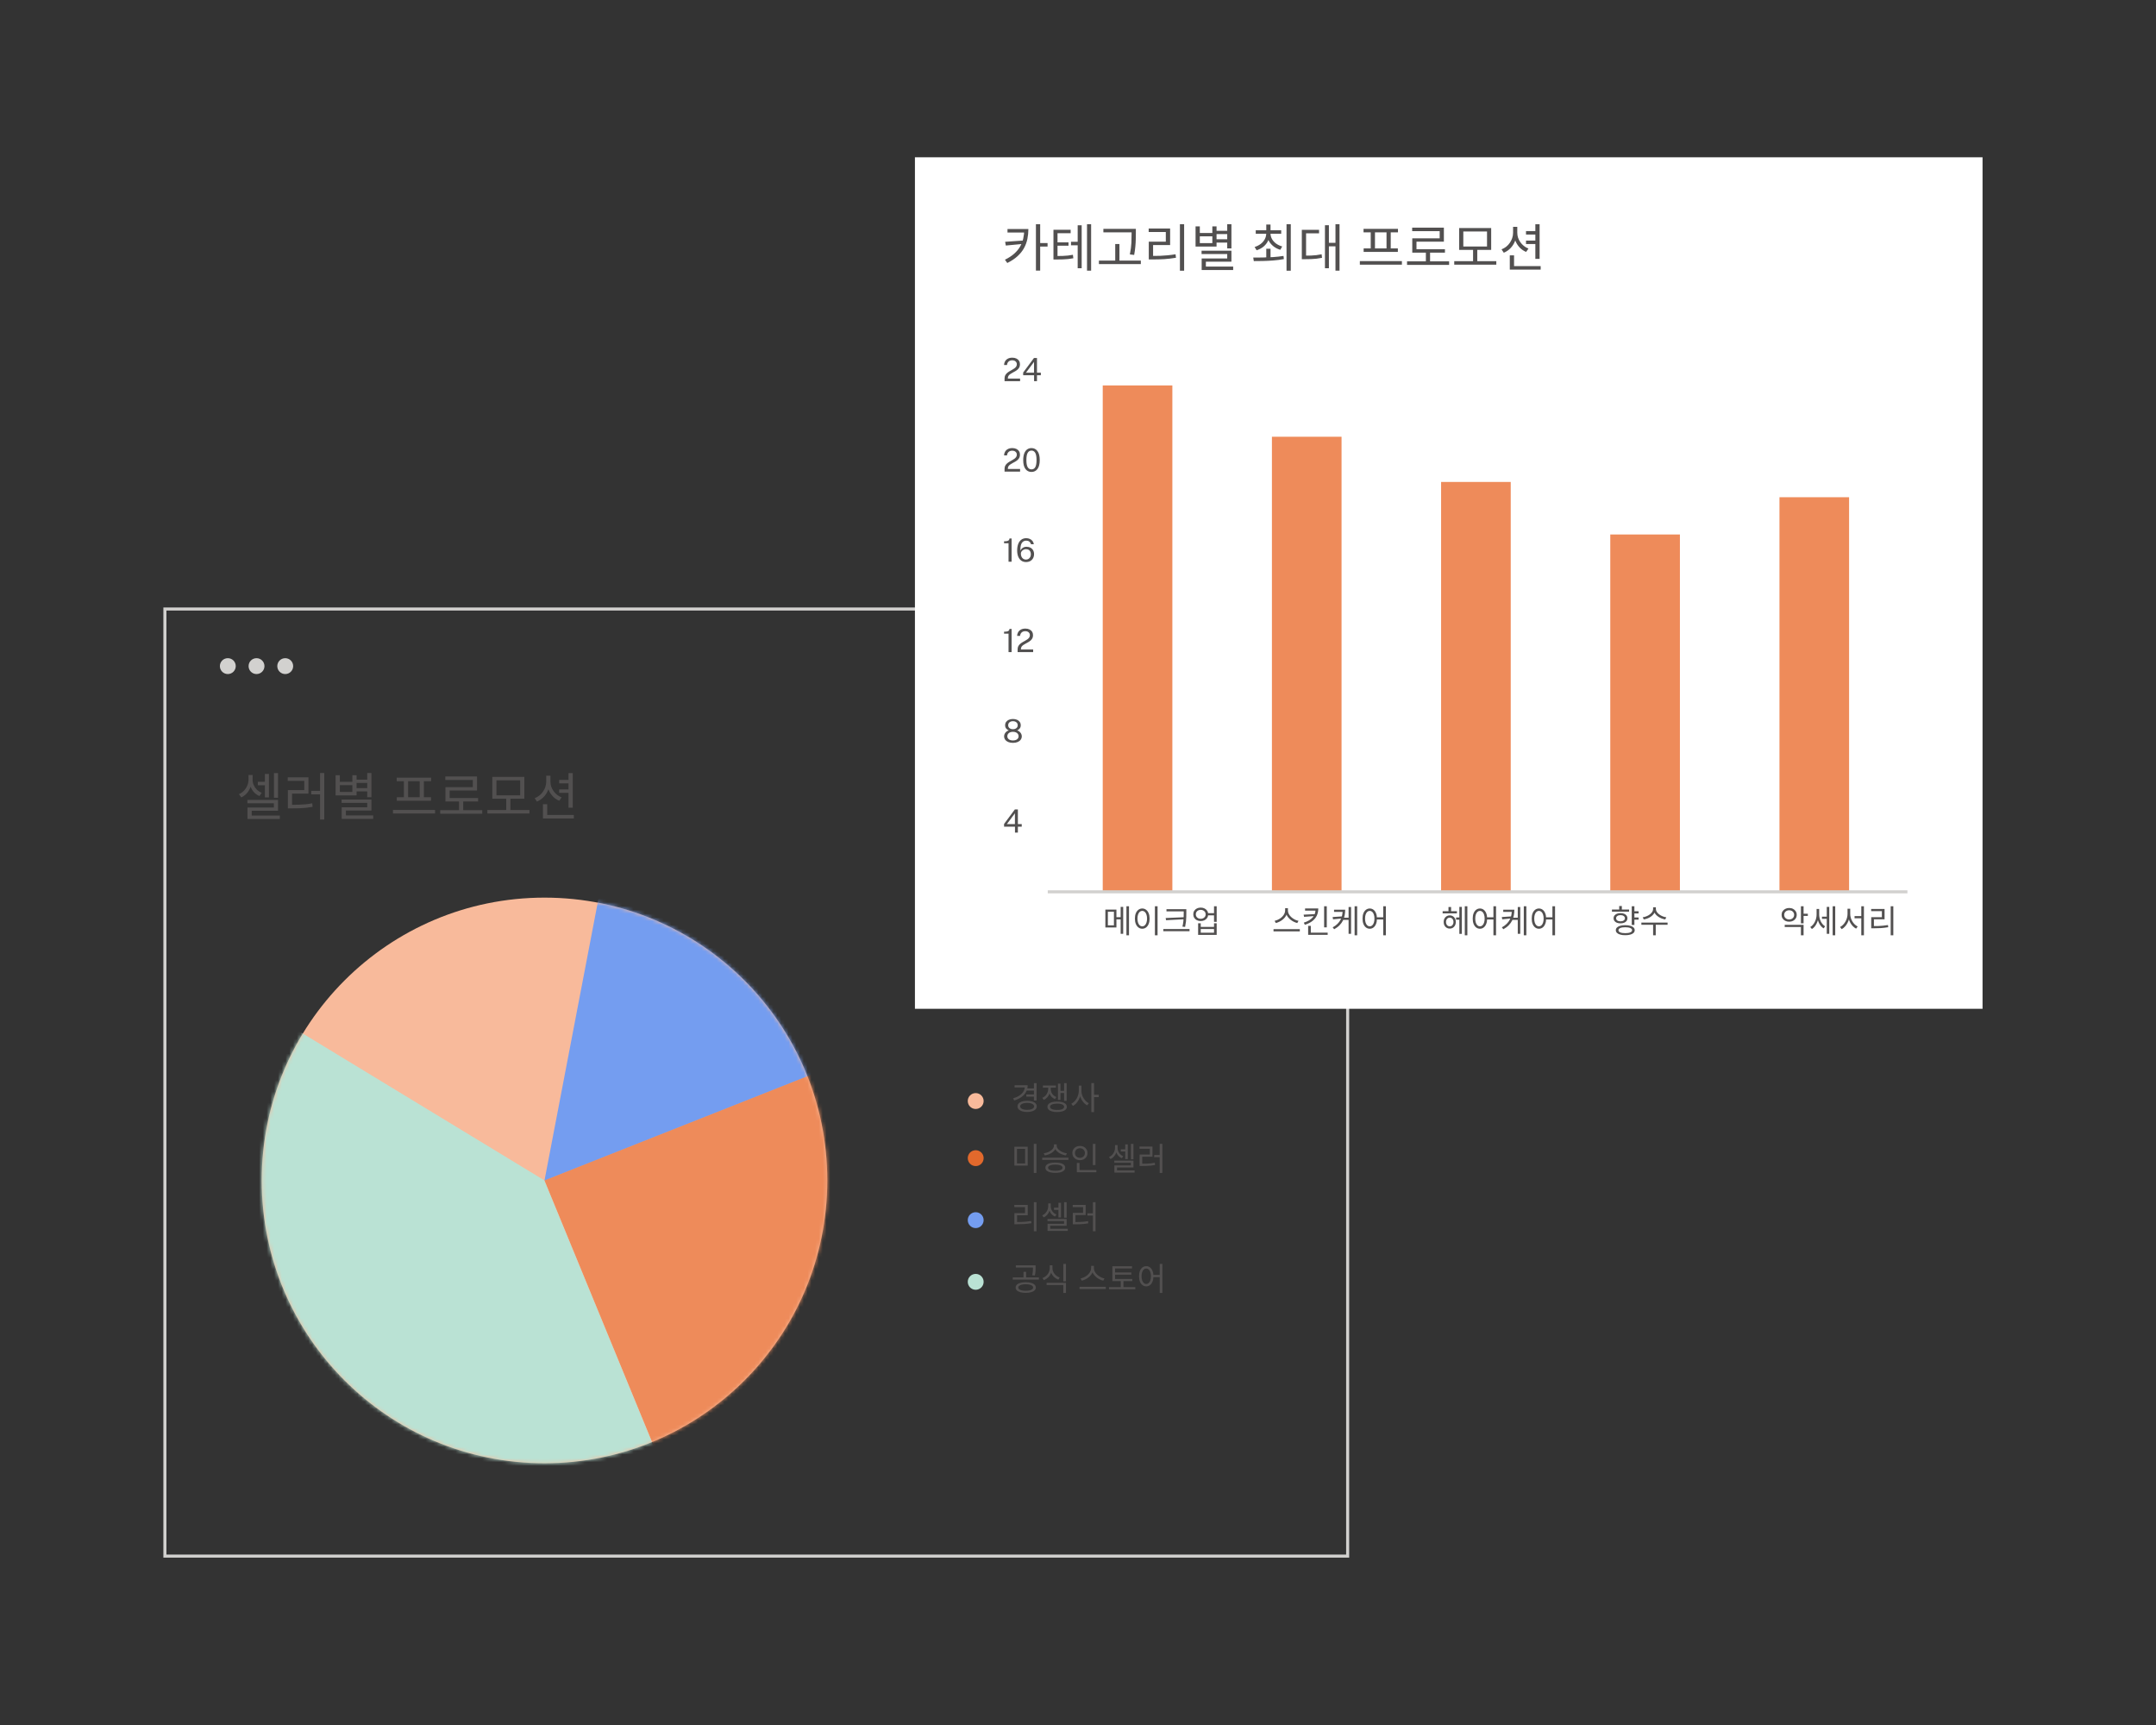 <svg xmlns="http://www.w3.org/2000/svg" width="570" height="456" viewBox="0 0 570 456" fill="none"><rect x="0" y="0" width="570" height="456" fill="#333333" stroke="none"/><path d="M356.29 160.989H43.598V411.353H356.29V160.989Z" stroke="#D2D1CF" stroke-width="0.807" stroke-miterlimit="10"></path><path d="M68.16 206.656H70.52V207.579H68.16V206.656ZM65.705 204.866H66.587V206.114C66.587 206.738 66.478 207.357 66.261 207.972C66.044 208.587 65.727 209.143 65.311 209.641C64.895 210.129 64.389 210.513 63.792 210.793L63.168 209.939C63.702 209.695 64.159 209.369 64.538 208.962C64.918 208.546 65.207 208.09 65.406 207.592C65.605 207.086 65.705 206.593 65.705 206.114V204.866ZM65.935 204.866H66.79V206.168C66.79 206.629 66.885 207.081 67.075 207.525C67.265 207.968 67.536 208.37 67.889 208.732C68.25 209.084 68.684 209.365 69.191 209.573L68.594 210.427C68.015 210.183 67.527 209.844 67.129 209.41C66.731 208.967 66.433 208.465 66.234 207.904C66.035 207.344 65.935 206.765 65.935 206.168V204.866ZM72.433 204.364H73.504V210.888H72.433V204.364ZM70.032 204.595H71.103V210.793H70.032V204.595ZM65.406 211.444H73.504V214.32H66.546V216.11H65.434V213.465H72.405V212.34H65.406V211.444ZM65.434 215.581H73.979V216.49H65.434V215.581ZM84.612 204.351H85.724V216.639H84.612V204.351ZM82.279 209.057H84.883V209.993H82.279V209.057ZM76.107 212.747H77.043C77.766 212.747 78.431 212.738 79.037 212.719C79.643 212.701 80.231 212.665 80.8 212.611C81.37 212.557 81.953 212.471 82.55 212.353L82.645 213.289C82.03 213.398 81.433 213.484 80.855 213.547C80.285 213.601 79.688 213.642 79.064 213.669C78.449 213.687 77.775 213.696 77.043 213.696H76.107V212.747ZM76.067 205.49H81.546V209.79H77.219V213.045H76.107V208.867H80.448V206.412H76.067V205.49ZM93.915 206.1H97.361V206.968H93.915V206.1ZM93.915 208.325H97.361V209.206H93.915V208.325ZM97.089 204.351H98.201V210.753H97.089V204.351ZM90.307 211.35H98.201V214.266H91.447V216.151H90.335V213.411H97.089V212.245H90.307V211.35ZM90.335 215.554H98.663V216.463H90.335V215.554ZM88.72 204.92H89.846V206.67H93.156V204.92H94.268V210.264H88.72V204.92ZM89.846 207.552V209.356H93.156V207.552H89.846ZM103.899 214.103H115.022V215.052H103.899V214.103ZM104.876 205.585H113.977V206.507H104.876V205.585ZM104.903 210.753H113.95V211.675H104.903V210.753ZM106.775 206.426H107.901V210.861H106.775V206.426ZM110.953 206.426H112.065V210.861H110.953V206.426ZM116.377 214.171H127.499V215.107H116.377V214.171ZM121.355 211.553H122.467V214.564H121.355V211.553ZM117.733 205.259H126.116V208.976H118.873V211.431H117.76V208.081H125.003V206.182H117.733V205.259ZM117.76 210.956H126.401V211.879H117.76V210.956ZM128.855 214.117H139.977V215.052H128.855V214.117ZM133.832 210.943H134.945V214.374H133.832V210.943ZM130.157 205.368H138.62V211.146H130.157V205.368ZM137.522 206.277H131.255V210.251H137.522V206.277ZM147.829 206.168H150.583V207.091H147.829V206.168ZM147.829 208.677H150.583V209.6H147.829V208.677ZM144.411 205.042H145.32V206.602C145.32 207.407 145.18 208.162 144.899 208.867C144.619 209.564 144.226 210.174 143.719 210.698C143.222 211.214 142.634 211.612 141.956 211.892L141.359 210.997C141.82 210.816 142.236 210.581 142.607 210.292C142.978 209.993 143.294 209.65 143.557 209.261C143.828 208.872 144.036 208.456 144.181 208.013C144.334 207.561 144.411 207.091 144.411 206.602V205.042ZM144.615 205.042H145.523V206.602C145.523 207.054 145.591 207.493 145.727 207.918C145.871 208.343 146.075 208.741 146.337 209.112C146.599 209.482 146.911 209.812 147.273 210.102C147.644 210.391 148.046 210.622 148.48 210.793L147.856 211.675C147.214 211.413 146.649 211.029 146.161 210.522C145.673 210.007 145.293 209.414 145.021 208.745C144.75 208.076 144.615 207.362 144.615 206.602V205.042ZM150.298 204.364H151.424V213.52H150.298V204.364ZM143.543 215.432H151.708V216.355H143.543V215.432ZM143.543 212.584H144.669V215.921H143.543V212.584Z" fill="#525050"></path><path d="M143.953 386.809C185.243 386.809 218.715 353.337 218.715 312.047C218.715 270.757 185.243 237.285 143.953 237.285C102.664 237.285 69.191 270.757 69.191 312.047C69.191 353.337 102.664 386.809 143.953 386.809Z" fill="#F8BA9B"></path><mask id="mask0_2732_4117" style="mask-type:luminance" maskUnits="userSpaceOnUse" x="69" y="237" width="150" height="150"><path d="M143.953 386.809C185.243 386.809 218.715 353.337 218.715 312.047C218.715 270.757 185.243 237.285 143.953 237.285C102.664 237.285 69.191 270.757 69.191 312.047C69.191 353.337 102.664 386.809 143.953 386.809Z" fill="white"></path></mask><g mask="url(#mask0_2732_4117)"><path d="M143.952 312.047L158.727 234.943C158.727 234.943 212.336 247.458 213.951 265.381C215.565 283.305 218.714 282.497 218.714 282.497L143.952 312.128V312.047Z" fill="#749DF0"></path><path d="M174.713 386.809L143.952 312.047L218.714 282.417C218.714 282.417 226.465 323.754 224.527 334.572C222.59 345.391 174.713 386.728 174.713 386.728V386.809Z" fill="#EE8B5A"></path><path d="M143.953 312.047L75.004 270.145C75.004 270.145 59.986 310.432 63.62 336.752C67.253 363.072 110.043 392.057 125.464 392.057C140.885 392.057 174.632 386.728 174.632 386.728L143.872 311.966L143.953 312.047Z" fill="#BAE2D4"></path></g><path d="M257.954 293.154C259.113 293.154 260.053 292.215 260.053 291.055C260.053 289.896 259.113 288.956 257.954 288.956C256.794 288.956 255.854 289.896 255.854 291.055C255.854 292.215 256.794 293.154 257.954 293.154Z" fill="#F8BA9B"></path><path d="M257.954 308.252C259.113 308.252 260.053 307.312 260.053 306.153C260.053 304.994 259.113 304.054 257.954 304.054C256.794 304.054 255.854 304.994 255.854 306.153C255.854 307.312 256.794 308.252 257.954 308.252Z" fill="#E2692C"></path><path d="M257.954 324.642C259.113 324.642 260.053 323.702 260.053 322.543C260.053 321.383 259.113 320.443 257.954 320.443C256.794 320.443 255.854 321.383 255.854 322.543C255.854 323.702 256.794 324.642 257.954 324.642Z" fill="#749DF0"></path><path d="M271.413 287.728H273.464V288.296H271.413V287.728ZM271.345 289.321H273.414V289.898H271.345V289.321ZM273.346 286.32H274.049V290.907H273.346V286.32ZM270.947 286.888H271.693C271.693 287.544 271.549 288.135 271.26 288.66C270.978 289.186 270.568 289.638 270.031 290.017C269.5 290.39 268.867 290.686 268.132 290.907L267.844 290.347C268.494 290.155 269.051 289.906 269.514 289.601C269.977 289.29 270.331 288.934 270.574 288.533C270.822 288.126 270.947 287.68 270.947 287.194V286.888ZM268.234 286.888H271.421V287.465H268.234V286.888ZM271.557 290.991C272.077 290.991 272.523 291.051 272.896 291.17C273.275 291.288 273.569 291.458 273.778 291.678C273.987 291.899 274.092 292.161 274.092 292.467C274.092 292.777 273.987 293.043 273.778 293.263C273.569 293.478 273.275 293.645 272.896 293.764C272.523 293.888 272.077 293.95 271.557 293.95C271.043 293.95 270.593 293.888 270.209 293.764C269.83 293.645 269.537 293.478 269.327 293.263C269.118 293.043 269.014 292.777 269.014 292.467C269.014 292.161 269.118 291.899 269.327 291.678C269.537 291.458 269.83 291.288 270.209 291.17C270.593 291.051 271.043 290.991 271.557 290.991ZM271.557 291.551C271.184 291.551 270.859 291.588 270.582 291.661C270.305 291.735 270.09 291.839 269.938 291.975C269.785 292.11 269.709 292.274 269.709 292.467C269.709 292.659 269.785 292.823 269.938 292.958C270.09 293.094 270.305 293.198 270.582 293.272C270.859 293.345 271.184 293.382 271.557 293.382C271.936 293.382 272.261 293.345 272.532 293.272C272.803 293.198 273.015 293.094 273.168 292.958C273.32 292.823 273.397 292.659 273.397 292.467C273.397 292.274 273.32 292.11 273.168 291.975C273.015 291.839 272.803 291.735 272.532 291.661C272.261 291.588 271.936 291.551 271.557 291.551ZM277.126 287.245H277.685V287.863C277.685 288.276 277.618 288.672 277.482 289.05C277.346 289.429 277.149 289.768 276.889 290.067C276.634 290.361 276.321 290.59 275.948 290.754L275.566 290.212C275.905 290.065 276.188 289.87 276.414 289.627C276.646 289.378 276.821 289.101 276.939 288.796C277.064 288.491 277.126 288.18 277.126 287.863V287.245ZM277.253 287.245H277.796V287.863C277.796 288.174 277.852 288.471 277.965 288.753C278.084 289.03 278.253 289.276 278.474 289.491C278.694 289.706 278.966 289.878 279.288 290.008L278.915 290.551C278.547 290.398 278.239 290.189 277.991 289.923C277.748 289.652 277.564 289.341 277.44 288.991C277.315 288.64 277.253 288.265 277.253 287.863V287.245ZM275.719 286.948H279.152V287.524H275.719V286.948ZM281.331 286.32H282V291.008H281.331V286.32ZM280.11 288.355H281.551V288.931H280.11V288.355ZM279.695 286.465H280.364V290.763H279.695V286.465ZM279.483 291.195C280.008 291.195 280.46 291.249 280.839 291.356C281.223 291.463 281.52 291.622 281.729 291.831C281.938 292.034 282.043 292.283 282.043 292.577C282.043 292.865 281.938 293.114 281.729 293.323C281.52 293.532 281.223 293.69 280.839 293.797C280.46 293.911 280.008 293.967 279.483 293.967C278.957 293.967 278.502 293.911 278.118 293.797C277.734 293.69 277.437 293.532 277.228 293.323C277.024 293.114 276.923 292.865 276.923 292.577C276.923 292.283 277.024 292.034 277.228 291.831C277.437 291.622 277.734 291.463 278.118 291.356C278.502 291.249 278.957 291.195 279.483 291.195ZM279.483 291.737C278.906 291.737 278.451 291.814 278.118 291.966C277.784 292.113 277.618 292.317 277.618 292.577C277.618 292.842 277.784 293.049 278.118 293.196C278.451 293.343 278.906 293.416 279.483 293.416C279.867 293.416 280.198 293.385 280.475 293.323C280.751 293.255 280.963 293.159 281.11 293.035C281.263 292.905 281.339 292.752 281.339 292.577C281.339 292.396 281.263 292.246 281.11 292.127C280.963 292.003 280.751 291.907 280.475 291.839C280.198 291.771 279.867 291.737 279.483 291.737ZM285.213 286.973H285.789V288.347C285.789 288.77 285.735 289.186 285.628 289.593C285.526 290 285.379 290.381 285.187 290.737C284.995 291.093 284.769 291.41 284.509 291.687C284.249 291.964 283.967 292.184 283.661 292.348L283.229 291.78C283.512 291.639 283.772 291.449 284.009 291.212C284.252 290.969 284.464 290.692 284.645 290.381C284.826 290.07 284.964 289.742 285.06 289.398C285.162 289.047 285.213 288.697 285.213 288.347V286.973ZM285.34 286.973H285.908V288.347C285.908 288.686 285.956 289.022 286.052 289.355C286.154 289.689 286.295 290.002 286.476 290.296C286.657 290.59 286.863 290.853 287.095 291.085C287.332 291.316 287.586 291.5 287.858 291.636L287.425 292.195C287.126 292.043 286.849 291.834 286.594 291.568C286.346 291.302 286.125 291 285.933 290.661C285.747 290.316 285.6 289.949 285.492 289.559C285.391 289.163 285.34 288.759 285.34 288.347V286.973ZM288.527 286.312H289.231V293.984H288.527V286.312ZM289.07 289.415H290.486V290.017H289.07V289.415Z" fill="#525050"></path><path d="M273.329 317.799H274.024V325.48H273.329V317.799ZM268.183 323.038H268.819C269.254 323.038 269.672 323.033 270.073 323.021C270.48 323.004 270.89 322.976 271.303 322.937C271.721 322.897 272.156 322.84 272.608 322.767L272.676 323.343C271.987 323.457 271.337 323.533 270.726 323.572C270.116 323.606 269.48 323.623 268.819 323.623H268.183V323.038ZM268.166 318.511H271.71V321.25H268.895V323.259H268.183V320.682H270.998V319.088H268.166V318.511ZM278.66 319.24H280.135V319.817H278.66V319.24ZM277.126 318.121H277.677V318.901C277.677 319.291 277.609 319.678 277.474 320.063C277.338 320.447 277.14 320.795 276.88 321.105C276.62 321.411 276.304 321.651 275.931 321.826L275.541 321.292C275.874 321.139 276.16 320.936 276.397 320.682C276.634 320.422 276.815 320.136 276.939 319.825C277.064 319.509 277.126 319.201 277.126 318.901V318.121ZM277.27 318.121H277.804V318.935C277.804 319.223 277.864 319.506 277.982 319.783C278.101 320.06 278.27 320.311 278.491 320.537C278.717 320.758 278.988 320.933 279.305 321.063L278.932 321.597C278.57 321.445 278.265 321.233 278.016 320.961C277.767 320.684 277.581 320.371 277.457 320.02C277.332 319.67 277.27 319.308 277.27 318.935V318.121ZM281.331 317.808H282V321.885H281.331V317.808ZM279.83 317.952H280.5V321.826H279.83V317.952ZM276.939 322.233H282V324.03H277.652V325.149H276.956V323.496H281.314V322.792H276.939V322.233ZM276.956 324.819H282.297V325.387H276.956V324.819ZM288.943 317.799H289.638V325.48H288.943V317.799ZM287.485 320.741H289.112V321.326H287.485V320.741ZM283.627 323.047H284.212C284.664 323.047 285.08 323.041 285.459 323.03C285.837 323.019 286.205 322.996 286.561 322.962C286.917 322.928 287.281 322.874 287.654 322.801L287.714 323.386C287.329 323.454 286.956 323.507 286.594 323.547C286.238 323.581 285.865 323.606 285.475 323.623C285.091 323.635 284.67 323.64 284.212 323.64H283.627V323.047ZM283.602 318.511H287.027V321.199H284.323V323.233H283.627V320.622H286.34V319.088H283.602V318.511Z" fill="#525050"></path><path d="M257.954 340.95C259.113 340.95 260.053 340.01 260.053 338.851C260.053 337.692 259.113 336.752 257.954 336.752C256.794 336.752 255.854 337.692 255.854 338.851C255.854 340.01 256.794 340.95 257.954 340.95Z" fill="#BAE2D4"></path><path d="M271.176 338.949C271.724 338.949 272.196 339.005 272.591 339.118C272.993 339.232 273.301 339.393 273.515 339.602C273.736 339.811 273.846 340.065 273.846 340.365C273.846 340.653 273.736 340.904 273.515 341.119C273.301 341.328 272.993 341.486 272.591 341.594C272.196 341.707 271.724 341.763 271.176 341.763C270.633 341.763 270.161 341.707 269.76 341.594C269.359 341.486 269.051 341.328 268.836 341.119C268.621 340.904 268.514 340.653 268.514 340.365C268.514 340.065 268.621 339.811 268.836 339.602C269.051 339.393 269.359 339.232 269.76 339.118C270.161 339.005 270.633 338.949 271.176 338.949ZM271.176 339.491C270.774 339.491 270.427 339.528 270.133 339.602C269.839 339.67 269.61 339.768 269.446 339.898C269.288 340.028 269.209 340.184 269.209 340.365C269.209 340.534 269.288 340.684 269.446 340.814C269.61 340.944 269.839 341.043 270.133 341.111C270.427 341.178 270.774 341.212 271.176 341.212C271.582 341.212 271.933 341.178 272.227 341.111C272.521 341.043 272.747 340.944 272.905 340.814C273.069 340.684 273.151 340.534 273.151 340.365C273.151 340.184 273.069 340.028 272.905 339.898C272.747 339.768 272.521 339.67 272.227 339.602C271.933 339.528 271.582 339.491 271.176 339.491ZM268.565 334.498H273.498V335.066H268.565V334.498ZM267.751 337.677H274.66V338.254H267.751V337.677ZM270.591 336.202H271.286V337.847H270.591V336.202ZM273.091 334.498H273.787V335.143C273.787 335.453 273.778 335.773 273.761 336.101C273.744 336.423 273.682 336.782 273.575 337.177L272.888 337.101C272.99 336.705 273.049 336.355 273.066 336.05C273.083 335.745 273.091 335.442 273.091 335.143V334.498ZM277.533 334.473H278.118V335.219C278.118 335.705 278.027 336.16 277.847 336.584C277.671 337.008 277.42 337.378 277.092 337.694C276.77 338.005 276.394 338.242 275.965 338.406L275.609 337.847C275.897 337.74 276.157 337.598 276.388 337.423C276.626 337.242 276.829 337.036 276.999 336.804C277.174 336.572 277.307 336.321 277.397 336.05C277.488 335.778 277.533 335.501 277.533 335.219V334.473ZM277.66 334.473H278.245V335.219C278.245 335.496 278.29 335.761 278.381 336.016C278.477 336.27 278.61 336.507 278.779 336.728C278.949 336.948 279.149 337.143 279.381 337.313C279.618 337.482 279.878 337.615 280.161 337.711L279.813 338.271C279.389 338.113 279.014 337.886 278.686 337.593C278.364 337.293 278.112 336.94 277.931 336.533C277.75 336.126 277.66 335.688 277.66 335.219V334.473ZM276.702 339.11H281.822V341.78H281.119V339.686H276.702V339.11ZM281.119 334.108H281.822V338.72H281.119V334.108ZM288.469 334.634H289.088V335.227C289.088 335.561 289.029 335.877 288.91 336.177C288.797 336.476 288.639 336.756 288.435 337.016C288.238 337.27 288.006 337.499 287.74 337.703C287.48 337.906 287.201 338.079 286.901 338.22C286.607 338.361 286.308 338.469 286.002 338.542L285.689 337.957C285.954 337.901 286.22 337.813 286.486 337.694C286.757 337.576 287.011 337.431 287.249 337.262C287.486 337.087 287.695 336.892 287.876 336.677C288.062 336.462 288.207 336.233 288.308 335.99C288.416 335.742 288.469 335.487 288.469 335.227V334.634ZM288.605 334.634H289.207V335.227C289.207 335.487 289.261 335.742 289.368 335.99C289.475 336.233 289.619 336.462 289.8 336.677C289.987 336.892 290.199 337.087 290.436 337.262C290.673 337.431 290.925 337.578 291.191 337.703C291.462 337.821 291.733 337.906 292.004 337.957L291.682 338.542C291.377 338.469 291.078 338.361 290.784 338.22C290.49 338.079 290.21 337.906 289.944 337.703C289.684 337.499 289.453 337.27 289.249 337.016C289.046 336.756 288.888 336.476 288.775 336.177C288.662 335.877 288.605 335.561 288.605 335.227V334.634ZM285.401 340.161H292.352V340.746H285.401V340.161ZM294.089 338.093H299.354V338.661H294.089V338.093ZM293.199 340.246H300.15V340.822H293.199V340.246ZM296.31 338.381H297.014V340.509H296.31V338.381ZM294.089 334.736H299.277V335.312H294.801V338.305H294.089V334.736ZM294.581 336.38H299.108V336.948H294.581V336.38ZM303.041 334.702C303.414 334.702 303.744 334.812 304.032 335.032C304.321 335.247 304.544 335.555 304.702 335.956C304.866 336.358 304.948 336.83 304.948 337.372C304.948 337.915 304.866 338.387 304.702 338.788C304.544 339.189 304.321 339.5 304.032 339.72C303.744 339.941 303.414 340.051 303.041 340.051C302.673 340.051 302.343 339.941 302.049 339.72C301.761 339.5 301.534 339.189 301.371 338.788C301.212 338.387 301.133 337.915 301.133 337.372C301.133 336.83 301.212 336.358 301.371 335.956C301.534 335.555 301.761 335.247 302.049 335.032C302.343 334.812 302.673 334.702 303.041 334.702ZM303.041 335.329C302.798 335.329 302.583 335.414 302.396 335.583C302.21 335.747 302.063 335.985 301.955 336.296C301.854 336.601 301.803 336.96 301.803 337.372C301.803 337.785 301.854 338.146 301.955 338.457C302.063 338.762 302.21 339 302.396 339.169C302.583 339.339 302.798 339.424 303.041 339.424C303.289 339.424 303.507 339.339 303.693 339.169C303.88 339 304.024 338.762 304.126 338.457C304.233 338.146 304.287 337.785 304.287 337.372C304.287 336.96 304.233 336.601 304.126 336.296C304.024 335.985 303.88 335.747 303.693 335.583C303.507 335.414 303.289 335.329 303.041 335.329ZM306.61 334.108H307.305V341.789H306.61V334.108ZM304.719 337.033H306.923V337.601H304.719V337.033Z" fill="#525050"></path><path d="M268.175 303.133H271.701V308.126H268.175V303.133ZM271.023 303.692H268.87V307.558H271.023V303.692ZM273.312 302.378H274.015V310.059H273.312V302.378ZM278.643 302.506H279.254V302.853C279.254 303.124 279.197 303.379 279.084 303.616C278.977 303.853 278.824 304.074 278.626 304.277C278.434 304.475 278.208 304.653 277.948 304.811C277.694 304.964 277.417 305.094 277.117 305.201C276.824 305.303 276.521 305.379 276.21 305.43L275.939 304.871C276.216 304.837 276.485 304.777 276.744 304.693C277.01 304.602 277.256 304.495 277.482 304.371C277.714 304.241 277.914 304.096 278.084 303.938C278.259 303.78 278.395 303.61 278.491 303.43C278.593 303.243 278.643 303.051 278.643 302.853V302.506ZM278.762 302.506H279.364V302.853C279.364 303.051 279.412 303.24 279.508 303.421C279.61 303.602 279.748 303.772 279.923 303.93C280.099 304.088 280.299 304.232 280.525 304.362C280.751 304.492 280.994 304.602 281.254 304.693C281.52 304.777 281.789 304.837 282.06 304.871L281.797 305.43C281.486 305.379 281.181 305.3 280.881 305.193C280.588 305.085 280.311 304.956 280.051 304.803C279.796 304.645 279.57 304.467 279.372 304.269C279.18 304.065 279.031 303.845 278.923 303.608C278.816 303.37 278.762 303.119 278.762 302.853V302.506ZM275.541 306.041H282.467V306.609H275.541V306.041ZM278.999 307.321C279.819 307.321 280.46 307.437 280.924 307.668C281.387 307.9 281.619 308.236 281.619 308.677C281.619 309.112 281.387 309.449 280.924 309.686C280.46 309.923 279.819 310.042 278.999 310.042C278.18 310.042 277.536 309.923 277.067 309.686C276.603 309.449 276.371 309.112 276.371 308.677C276.371 308.236 276.603 307.9 277.067 307.668C277.536 307.437 278.18 307.321 278.999 307.321ZM278.999 307.863C278.598 307.863 278.253 307.897 277.965 307.965C277.683 308.027 277.465 308.118 277.312 308.236C277.16 308.355 277.084 308.502 277.084 308.677C277.084 308.852 277.16 309.002 277.312 309.126C277.465 309.245 277.683 309.335 277.965 309.398C278.253 309.46 278.598 309.491 278.999 309.491C279.401 309.491 279.743 309.46 280.025 309.398C280.313 309.335 280.534 309.245 280.686 309.126C280.839 309.002 280.915 308.852 280.915 308.677C280.915 308.502 280.839 308.355 280.686 308.236C280.534 308.118 280.313 308.027 280.025 307.965C279.743 307.897 279.401 307.863 278.999 307.863ZM288.917 302.387H289.621V307.982H288.917V302.387ZM284.696 309.304H289.858V309.881H284.696V309.304ZM284.696 307.414H285.399V309.499H284.696V307.414ZM285.509 302.921C285.894 302.921 286.236 303 286.535 303.158C286.835 303.317 287.072 303.54 287.247 303.828C287.422 304.111 287.51 304.436 287.51 304.803C287.51 305.17 287.422 305.498 287.247 305.786C287.072 306.069 286.835 306.292 286.535 306.456C286.236 306.614 285.894 306.693 285.509 306.693C285.131 306.693 284.789 306.614 284.484 306.456C284.184 306.292 283.947 306.069 283.772 305.786C283.596 305.498 283.509 305.17 283.509 304.803C283.509 304.436 283.596 304.111 283.772 303.828C283.947 303.54 284.184 303.317 284.484 303.158C284.789 303 285.131 302.921 285.509 302.921ZM285.509 303.531C285.261 303.531 285.037 303.585 284.84 303.692C284.642 303.8 284.484 303.95 284.365 304.142C284.252 304.334 284.195 304.554 284.195 304.803C284.195 305.057 284.252 305.28 284.365 305.473C284.484 305.659 284.642 305.806 284.84 305.913C285.037 306.021 285.261 306.075 285.509 306.075C285.758 306.075 285.981 306.021 286.179 305.913C286.383 305.806 286.541 305.659 286.654 305.473C286.767 305.28 286.823 305.057 286.823 304.803C286.823 304.554 286.767 304.334 286.654 304.142C286.541 303.95 286.383 303.8 286.179 303.692C285.981 303.585 285.758 303.531 285.509 303.531ZM296.319 303.82H297.794V304.396H296.319V303.82ZM294.784 302.701H295.335V303.48C295.335 303.87 295.268 304.258 295.132 304.642C294.996 305.026 294.798 305.374 294.538 305.685C294.279 305.99 293.962 306.23 293.589 306.405L293.199 305.871C293.533 305.718 293.818 305.515 294.055 305.261C294.293 305.001 294.473 304.715 294.598 304.404C294.722 304.088 294.784 303.78 294.784 303.48V302.701ZM294.928 302.701H295.463V303.514C295.463 303.803 295.522 304.085 295.641 304.362C295.759 304.639 295.929 304.891 296.149 305.117C296.375 305.337 296.647 305.512 296.963 305.642L296.59 306.176C296.228 306.024 295.923 305.812 295.674 305.54C295.426 305.264 295.239 304.95 295.115 304.599C294.991 304.249 294.928 303.887 294.928 303.514V302.701ZM298.989 302.387H299.659V306.464H298.989V302.387ZM297.489 302.531H298.158V306.405H297.489V302.531ZM294.598 306.812H299.659V308.609H295.31V309.728H294.615V308.075H298.972V307.372H294.598V306.812ZM294.615 309.398H299.956V309.966H294.615V309.398ZM306.601 302.378H307.296V310.059H306.601V302.378ZM305.143 305.32H306.771V305.905H305.143V305.32ZM301.286 307.626H301.871C302.323 307.626 302.738 307.62 303.117 307.609C303.496 307.598 303.863 307.575 304.219 307.541C304.575 307.507 304.94 307.454 305.313 307.38L305.372 307.965C304.988 308.033 304.615 308.086 304.253 308.126C303.897 308.16 303.524 308.185 303.134 308.202C302.75 308.214 302.329 308.219 301.871 308.219H301.286V307.626ZM301.26 303.09H304.685V305.778H301.981V307.812H301.286V305.201H303.999V303.667H301.26V303.09Z" fill="#525050"></path><path d="M60.229 178.186C61.388 178.186 62.328 177.246 62.328 176.086C62.328 174.927 61.388 173.987 60.229 173.987C59.07 173.987 58.13 174.927 58.13 176.086C58.13 177.246 59.07 178.186 60.229 178.186Z" fill="#D2D1CF"></path><path d="M67.819 178.186C68.978 178.186 69.918 177.246 69.918 176.086C69.918 174.927 68.978 173.987 67.819 173.987C66.659 173.987 65.72 174.927 65.72 176.086C65.72 177.246 66.659 178.186 67.819 178.186Z" fill="#D2D1CF"></path><path d="M75.408 178.186C76.567 178.186 77.507 177.246 77.507 176.086C77.507 174.927 76.567 173.987 75.408 173.987C74.248 173.987 73.309 174.927 73.309 176.086C73.309 177.246 74.248 178.186 75.408 178.186Z" fill="#D2D1CF"></path><path d="M524.142 41.579H241.887V266.673H524.142V41.579Z" fill="white"></path><path d="M270.783 60.542H271.882C271.882 61.428 271.796 62.296 271.624 63.146C271.452 63.987 271.158 64.792 270.742 65.561C270.327 66.32 269.757 67.035 269.033 67.704C268.31 68.373 267.401 68.979 266.307 69.521L265.683 68.653C266.66 68.174 267.474 67.645 268.125 67.066C268.776 66.488 269.296 65.864 269.684 65.195C270.073 64.525 270.354 63.811 270.525 63.051C270.697 62.292 270.783 61.496 270.783 60.664V60.542ZM266.361 60.542H271.461V61.465H266.361V60.542ZM270.62 63.58V64.462L265.914 64.91L265.737 63.919L270.62 63.58ZM273.876 59.267H275.001V71.529H273.876V59.267ZM274.703 64.245H276.955V65.181H274.703V64.245ZM283.152 63.919H285.458V64.842H283.152V63.919ZM278.513 67.677H279.287C279.92 67.677 280.48 67.668 280.968 67.65C281.457 67.632 281.913 67.6 282.338 67.555C282.772 67.509 283.211 67.442 283.654 67.351L283.763 68.273C283.301 68.364 282.849 68.432 282.406 68.477C281.963 68.522 281.493 68.554 280.996 68.572C280.498 68.59 279.929 68.599 279.287 68.599H278.513V67.677ZM278.513 60.746H283.057V61.654H279.585V67.989H278.513V60.746ZM279.259 64.069H282.488V64.95H279.259V64.069ZM287.384 59.267H288.469V71.542H287.384V59.267ZM284.916 59.552H285.973V70.905H284.916V59.552ZM291.71 60.502H299.604V61.424H291.71V60.502ZM290.53 68.884H301.611V69.82H290.53V68.884ZM294.843 64.503H295.955V69.359H294.843V64.503ZM299.17 60.502H300.296V61.709C300.296 62.215 300.287 62.748 300.269 63.309C300.26 63.87 300.223 64.485 300.16 65.154C300.106 65.823 300.002 66.569 299.848 67.392L298.709 67.256C298.944 66.081 299.08 65.05 299.116 64.164C299.152 63.269 299.17 62.45 299.17 61.709V60.502ZM311.946 59.267H313.058V71.556H311.946V59.267ZM303.713 67.65H304.73C305.426 67.65 306.095 67.641 306.737 67.622C307.388 67.595 308.044 67.55 308.704 67.487C309.373 67.424 310.07 67.333 310.793 67.216L310.902 68.138C309.798 68.319 308.758 68.441 307.782 68.504C306.805 68.558 305.788 68.585 304.73 68.585H303.713V67.65ZM303.686 60.407H309.355V64.788H304.852V68.002H303.713V63.879H308.216V61.329H303.686V60.407ZM321.277 61.017H324.722V61.885H321.277V61.017ZM321.277 63.241H324.722V64.123H321.277V63.241ZM324.451 59.267H325.563V65.669H324.451V59.267ZM317.669 66.266H325.563V69.182H318.808V71.068H317.696V68.328H324.451V67.161H317.669V66.266ZM317.696 70.471H326.024V71.38H317.696V70.471ZM316.082 59.837H317.208V61.587H320.517V59.837H321.629V65.181H316.082V59.837ZM317.208 62.468V64.272H320.517V62.468H317.208ZM334.774 65.751H335.9V68.423H334.774V65.751ZM334.76 61.437H335.669V61.722C335.669 62.437 335.524 63.092 335.235 63.689C334.946 64.277 334.543 64.783 334.028 65.208C333.512 65.624 332.911 65.941 332.224 66.157L331.695 65.29C332.301 65.1 332.834 64.833 333.295 64.489C333.757 64.136 334.114 63.725 334.367 63.255C334.629 62.776 334.76 62.265 334.76 61.722V61.437ZM334.977 61.437H335.9V61.722C335.9 62.247 336.031 62.739 336.293 63.201C336.555 63.653 336.917 64.051 337.378 64.394C337.848 64.729 338.386 64.982 338.992 65.154L338.477 66.035C337.789 65.828 337.184 65.516 336.659 65.1C336.135 64.684 335.723 64.191 335.425 63.621C335.126 63.042 334.977 62.409 334.977 61.722V61.437ZM331.993 60.868H338.721V61.79H331.993V60.868ZM334.774 59.362H335.9V61.275H334.774V59.362ZM340.131 59.267H341.257V71.556H340.131V59.267ZM331.478 69.019L331.329 68.084C332.07 68.084 332.888 68.079 333.784 68.07C334.688 68.052 335.615 68.016 336.564 67.962C337.523 67.898 338.445 67.794 339.331 67.65L339.426 68.49C338.504 68.662 337.568 68.784 336.618 68.857C335.678 68.929 334.769 68.974 333.892 68.992C333.015 69.01 332.21 69.019 331.478 69.019ZM353.07 59.267H354.142V71.542H353.07V59.267ZM350.995 64.191H353.355V65.113H350.995V64.191ZM350.29 59.538H351.334V70.905H350.29V59.538ZM344.172 67.568H344.973C345.579 67.568 346.126 67.564 346.614 67.555C347.111 67.537 347.581 67.5 348.025 67.446C348.477 67.392 348.938 67.315 349.408 67.216L349.517 68.151C349.028 68.251 348.553 68.328 348.092 68.382C347.64 68.436 347.161 68.472 346.655 68.49C346.157 68.509 345.597 68.518 344.973 68.518H344.172V67.568ZM344.172 60.759H348.73V61.681H345.298V68.002H344.172V60.759ZM359.514 69.019H370.636V69.969H359.514V69.019ZM360.491 60.502H369.592V61.424H360.491V60.502ZM360.518 65.669H369.565V66.592H360.518V65.669ZM362.39 61.342H363.515V65.778H362.39V61.342ZM366.567 61.342H367.68V65.778H366.567V61.342ZM371.992 69.087H383.114V70.023H371.992V69.087ZM376.97 66.469H378.082V69.481H376.97V66.469ZM373.348 60.176H381.731V63.892H374.487V66.347H373.375V62.997H380.618V61.098H373.348V60.176ZM373.375 65.873H382.015V66.795H373.375V65.873ZM384.469 69.033H395.592V69.969H384.469V69.033ZM389.447 65.859H390.559V69.291H389.447V65.859ZM385.771 60.284H394.235V66.063H385.771V60.284ZM393.137 61.193H386.87V65.167H393.137V61.193ZM403.444 61.085H406.197V62.007H403.444V61.085ZM403.444 63.594H406.197V64.516H403.444V63.594ZM400.026 59.959H400.935V61.519C400.935 62.324 400.794 63.079 400.514 63.784C400.234 64.48 399.84 65.091 399.334 65.615C398.837 66.13 398.249 66.528 397.571 66.809L396.974 65.913C397.435 65.733 397.851 65.497 398.222 65.208C398.593 64.91 398.909 64.566 399.171 64.177C399.443 63.788 399.651 63.373 399.795 62.929C399.949 62.477 400.026 62.007 400.026 61.519V59.959ZM400.229 59.959H401.138V61.519C401.138 61.971 401.206 62.409 401.342 62.834C401.486 63.259 401.69 63.657 401.952 64.028C402.214 64.399 402.526 64.729 402.888 65.018C403.259 65.308 403.661 65.538 404.095 65.71L403.471 66.592C402.829 66.329 402.264 65.945 401.776 65.439C401.287 64.923 400.908 64.331 400.636 63.662C400.365 62.993 400.229 62.278 400.229 61.519V59.959ZM405.913 59.281H407.038V68.436H405.913V59.281ZM399.158 70.349H407.323V71.271H399.158V70.349ZM399.158 67.5H400.284V70.837H399.158V67.5Z" fill="#525050"></path><path d="M309.947 101.89H291.539V235.751H309.947V101.89Z" fill="#EE8B5A"></path><path d="M354.676 115.453H336.268V235.751H354.676V115.453Z" fill="#EE8B5A"></path><path d="M399.404 127.402H380.996V235.751H399.404V127.402Z" fill="#EE8B5A"></path><path d="M444.132 141.289H425.724V235.751H444.132V141.289Z" fill="#EE8B5A"></path><path d="M488.86 131.439H470.452V235.751H488.86V131.439Z" fill="#EE8B5A"></path><path d="M277.007 235.75H504.28" stroke="#D2D1CF" stroke-width="0.807" stroke-miterlimit="10"></path><path d="M292.234 240.456H295.159V245.178H292.234V240.456ZM294.498 241.016H292.895V244.618H294.498V241.016ZM297.804 239.566H298.482V247.238H297.804V239.566ZM294.811 242.457H296.575V243.033H294.811V242.457ZM296.278 239.727H296.948V246.848H296.278V239.727ZM305.331 239.566H306.035V247.246H305.331V239.566ZM301.991 240.159C302.37 240.159 302.703 240.27 302.991 240.49C303.285 240.705 303.514 241.013 303.678 241.414C303.847 241.815 303.932 242.287 303.932 242.83C303.932 243.372 303.847 243.844 303.678 244.245C303.514 244.647 303.285 244.957 302.991 245.178C302.703 245.398 302.37 245.509 301.991 245.509C301.612 245.509 301.276 245.398 300.982 245.178C300.688 244.957 300.457 244.647 300.287 244.245C300.123 243.844 300.041 243.372 300.041 242.83C300.041 242.287 300.123 241.815 300.287 241.414C300.457 241.013 300.688 240.705 300.982 240.49C301.276 240.27 301.612 240.159 301.991 240.159ZM301.991 240.787C301.737 240.787 301.513 240.871 301.321 241.041C301.135 241.205 300.988 241.442 300.88 241.753C300.773 242.058 300.719 242.417 300.719 242.83C300.719 243.242 300.773 243.604 300.88 243.915C300.988 244.22 301.135 244.457 301.321 244.627C301.513 244.796 301.737 244.881 301.991 244.881C302.24 244.881 302.457 244.796 302.644 244.627C302.836 244.457 302.986 244.22 303.093 243.915C303.2 243.604 303.254 243.242 303.254 242.83C303.254 242.417 303.2 242.058 303.093 241.753C302.986 241.442 302.836 241.205 302.644 241.041C302.457 240.871 302.24 240.787 301.991 240.787ZM308.391 240.346H313.248V240.922H308.391V240.346ZM307.56 245.585H314.486V246.17H307.56V245.585ZM312.951 240.346H313.638V241.287C313.638 241.66 313.633 242.036 313.621 242.414C313.616 242.787 313.59 243.186 313.545 243.61C313.5 244.028 313.423 244.5 313.316 245.025L312.612 244.957C312.725 244.466 312.805 244.014 312.85 243.601C312.901 243.183 312.929 242.784 312.935 242.406C312.946 242.027 312.951 241.654 312.951 241.287V240.346ZM313.121 242.465V242.999L308.28 243.254L308.179 242.677L313.121 242.465ZM319.207 241.397H321.267V241.973H319.207V241.397ZM317.452 239.922C317.831 239.922 318.167 239.998 318.461 240.151C318.761 240.298 318.995 240.504 319.165 240.77C319.334 241.035 319.419 241.343 319.419 241.694C319.419 242.044 319.334 242.355 319.165 242.626C318.995 242.892 318.761 243.101 318.461 243.254C318.167 243.4 317.831 243.474 317.452 243.474C317.068 243.474 316.726 243.4 316.427 243.254C316.133 243.101 315.901 242.892 315.731 242.626C315.562 242.355 315.477 242.044 315.477 241.694C315.477 241.343 315.562 241.035 315.731 240.77C315.901 240.504 316.133 240.298 316.427 240.151C316.726 239.998 317.068 239.922 317.452 239.922ZM317.452 240.515C317.198 240.515 316.972 240.566 316.774 240.668C316.582 240.764 316.429 240.902 316.316 241.083C316.203 241.259 316.147 241.462 316.147 241.694C316.147 241.925 316.203 242.132 316.316 242.313C316.429 242.488 316.582 242.626 316.774 242.728C316.972 242.83 317.198 242.881 317.452 242.881C317.701 242.881 317.921 242.83 318.114 242.728C318.311 242.626 318.467 242.488 318.58 242.313C318.693 242.132 318.749 241.925 318.749 241.694C318.749 241.462 318.693 241.259 318.58 241.083C318.467 240.902 318.311 240.764 318.114 240.668C317.921 240.566 317.701 240.515 317.452 240.515ZM320.962 239.566H321.666V243.686H320.962V239.566ZM316.757 244.067H317.452V245.025H320.962V244.067H321.666V247.136H316.757V244.067ZM317.452 245.585V246.56H320.962V245.585H317.452Z" fill="#525050"></path><path d="M268.338 220.095V218.531H265.452V217.815L268.309 213.966H269.106V217.84H270.123V218.531H269.106V220.095H268.338ZM266.202 217.84H268.321V214.996L266.202 217.84Z" fill="#525050"></path><path d="M267.8 196.371C267.331 196.371 266.921 196.299 266.571 196.155C266.22 196.008 265.948 195.803 265.753 195.54C265.561 195.278 265.465 194.969 265.465 194.616C265.465 194.379 265.524 194.151 265.643 193.934C265.764 193.716 265.919 193.531 266.109 193.379C266.298 193.226 266.496 193.13 266.702 193.09C266.422 192.972 266.191 192.799 266.007 192.573C265.826 192.347 265.736 192.067 265.736 191.734C265.736 191.378 265.826 191.076 266.007 190.827C266.188 190.578 266.434 190.389 266.745 190.259C267.058 190.129 267.41 190.064 267.8 190.064C268.193 190.064 268.545 190.129 268.855 190.259C269.166 190.389 269.412 190.578 269.593 190.827C269.774 191.076 269.864 191.378 269.864 191.734C269.864 192.067 269.774 192.347 269.593 192.573C269.415 192.799 269.185 192.972 268.902 193.09C269.108 193.13 269.305 193.226 269.491 193.379C269.681 193.531 269.836 193.716 269.958 193.934C270.079 194.151 270.14 194.379 270.14 194.616C270.14 194.969 270.042 195.278 269.847 195.54C269.655 195.803 269.384 196.008 269.033 196.155C268.683 196.299 268.272 196.371 267.8 196.371ZM267.8 195.735C268.255 195.735 268.618 195.634 268.889 195.43C269.161 195.224 269.296 194.951 269.296 194.612C269.296 194.389 269.234 194.19 269.11 194.014C268.988 193.839 268.816 193.702 268.593 193.603C268.369 193.502 268.105 193.451 267.8 193.451C267.498 193.451 267.235 193.502 267.012 193.603C266.791 193.702 266.619 193.839 266.495 194.014C266.373 194.19 266.312 194.389 266.312 194.612C266.312 194.951 266.446 195.224 266.715 195.43C266.986 195.634 267.348 195.735 267.8 195.735ZM267.8 192.76C268.173 192.76 268.475 192.668 268.707 192.484C268.942 192.301 269.059 192.045 269.059 191.717C269.059 191.386 268.942 191.126 268.707 190.937C268.473 190.745 268.17 190.649 267.8 190.649C267.43 190.649 267.128 190.745 266.893 190.937C266.658 191.129 266.541 191.389 266.541 191.717C266.541 192.045 266.658 192.301 266.893 192.484C267.128 192.668 267.43 192.76 267.8 192.76Z" fill="#525050"></path><path d="M266.634 172.38V167.501H265.452V166.988C265.819 166.988 266.105 166.961 266.308 166.908C266.511 166.854 266.656 166.772 266.74 166.662C266.828 166.552 266.876 166.415 266.884 166.251H267.444V172.38H266.634ZM269.035 172.38V171.901V171.651C269.035 171.337 269.093 171.066 269.209 170.837C269.328 170.608 269.483 170.409 269.675 170.239C269.87 170.067 270.082 169.913 270.311 169.777C270.543 169.642 270.773 169.512 271.002 169.387C271.234 169.26 271.446 169.129 271.638 168.993C271.83 168.855 271.984 168.699 272.1 168.527C272.219 168.352 272.278 168.145 272.278 167.908C272.278 167.597 272.168 167.344 271.947 167.149C271.73 166.954 271.434 166.857 271.061 166.857C270.66 166.857 270.338 166.97 270.095 167.196C269.852 167.422 269.715 167.723 269.684 168.099H268.904C268.912 167.746 269 167.423 269.167 167.132C269.334 166.839 269.578 166.604 269.9 166.429C270.222 166.254 270.619 166.166 271.091 166.166C271.501 166.166 271.857 166.239 272.159 166.386C272.462 166.531 272.695 166.734 272.859 166.997C273.025 167.257 273.109 167.561 273.109 167.908C273.109 168.225 273.051 168.496 272.935 168.722C272.819 168.948 272.665 169.144 272.473 169.311C272.284 169.475 272.076 169.622 271.85 169.752C271.624 169.882 271.396 170.008 271.167 170.129C270.939 170.248 270.729 170.374 270.54 170.506C270.351 170.636 270.198 170.786 270.082 170.956C269.967 171.125 269.909 171.327 269.909 171.562V171.685H273.143V172.38H269.035Z" fill="#525050"></path><path d="M266.634 148.481V143.603H265.452V143.09C265.819 143.09 266.105 143.063 266.308 143.009C266.511 142.956 266.656 142.874 266.74 142.763C266.828 142.653 266.876 142.516 266.884 142.352H267.444V148.481H266.634ZM271.248 148.575C270.773 148.575 270.361 148.452 270.01 148.206C269.663 147.96 269.393 147.61 269.201 147.155C269.011 146.697 268.917 146.149 268.917 145.51C268.917 144.855 269.009 144.284 269.192 143.798C269.379 143.312 269.65 142.936 270.006 142.67C270.362 142.402 270.799 142.268 271.316 142.268C271.655 142.268 271.967 142.331 272.253 142.458C272.541 142.585 272.78 142.768 272.969 143.005C273.158 143.242 273.275 143.529 273.321 143.866H272.583C272.501 143.574 272.353 143.344 272.138 143.175C271.923 143.005 271.653 142.92 271.329 142.92C270.967 142.92 270.664 143.023 270.421 143.23C270.181 143.433 270.006 143.733 269.896 144.128C269.786 144.521 269.748 145.004 269.781 145.578C269.858 145.372 269.974 145.191 270.129 145.035C270.287 144.877 270.471 144.756 270.68 144.671C270.889 144.583 271.115 144.539 271.358 144.539C271.762 144.539 272.116 144.619 272.418 144.777C272.72 144.932 272.956 145.156 273.126 145.447C273.295 145.735 273.38 146.08 273.38 146.481C273.38 146.891 273.292 147.254 273.117 147.57C272.945 147.884 272.699 148.13 272.38 148.308C272.06 148.486 271.683 148.575 271.248 148.575ZM271.24 147.926C271.491 147.926 271.714 147.867 271.909 147.748C272.104 147.629 272.257 147.464 272.367 147.252C272.48 147.04 272.537 146.796 272.537 146.519C272.537 146.239 272.486 145.999 272.384 145.798C272.285 145.598 272.138 145.444 271.943 145.336C271.748 145.229 271.511 145.175 271.231 145.175C271.008 145.175 270.793 145.229 270.587 145.336C270.383 145.441 270.217 145.579 270.087 145.752C269.959 145.924 269.896 146.115 269.896 146.324C269.893 146.635 269.947 146.912 270.057 147.155C270.17 147.395 270.328 147.584 270.532 147.723C270.735 147.858 270.971 147.926 271.24 147.926Z" fill="#525050"></path><path d="M265.583 124.664V124.185V123.935C265.583 123.621 265.641 123.35 265.757 123.121C265.876 122.892 266.031 122.693 266.223 122.524C266.418 122.351 266.63 122.197 266.859 122.062C267.091 121.926 267.321 121.796 267.55 121.672C267.782 121.544 267.994 121.413 268.186 121.277C268.378 121.139 268.532 120.983 268.648 120.811C268.766 120.636 268.826 120.43 268.826 120.192C268.826 119.881 268.716 119.629 268.495 119.434C268.278 119.239 267.982 119.141 267.609 119.141C267.208 119.141 266.886 119.254 266.643 119.48C266.4 119.706 266.263 120.007 266.232 120.383H265.452C265.46 120.03 265.548 119.708 265.715 119.417C265.881 119.123 266.126 118.888 266.448 118.713C266.77 118.538 267.167 118.45 267.639 118.45C268.049 118.45 268.405 118.524 268.707 118.671C269.009 118.815 269.243 119.018 269.406 119.281C269.573 119.541 269.657 119.845 269.657 120.192C269.657 120.509 269.599 120.78 269.483 121.006C269.367 121.232 269.213 121.429 269.021 121.595C268.831 121.759 268.624 121.906 268.398 122.036C268.172 122.166 267.944 122.292 267.715 122.413C267.486 122.532 267.277 122.658 267.088 122.791C266.899 122.921 266.746 123.07 266.63 123.24C266.514 123.409 266.456 123.611 266.456 123.846V123.969H269.69V124.664H265.583ZM272.697 124.757C272.028 124.757 271.496 124.495 271.104 123.969C270.711 123.441 270.515 122.659 270.515 121.625C270.515 120.927 270.605 120.342 270.786 119.87C270.967 119.398 271.221 119.044 271.549 118.806C271.877 118.569 272.262 118.45 272.706 118.45C273.37 118.45 273.898 118.717 274.291 119.251C274.687 119.783 274.885 120.57 274.885 121.612C274.885 122.649 274.688 123.433 274.295 123.965C273.903 124.493 273.37 124.757 272.697 124.757ZM272.706 124.079C273.144 124.079 273.475 123.887 273.698 123.503C273.924 123.116 274.037 122.487 274.037 121.616C274.037 120.729 273.922 120.091 273.694 119.701C273.467 119.308 273.137 119.111 272.702 119.111C272.269 119.111 271.936 119.309 271.701 119.705C271.47 120.098 271.354 120.735 271.354 121.616C271.354 122.484 271.47 123.111 271.701 123.498C271.933 123.886 272.268 124.079 272.706 124.079Z" fill="#525050"></path><path d="M265.583 100.766V100.287V100.037C265.583 99.723 265.641 99.452 265.757 99.223C265.876 98.994 266.031 98.795 266.223 98.626C266.418 98.453 266.63 98.299 266.859 98.164C267.091 98.028 267.321 97.898 267.55 97.774C267.782 97.647 267.994 97.515 268.186 97.379C268.378 97.241 268.532 97.085 268.648 96.913C268.766 96.738 268.826 96.532 268.826 96.294C268.826 95.984 268.716 95.731 268.495 95.536C268.278 95.341 267.982 95.243 267.609 95.243C267.208 95.243 266.886 95.356 266.643 95.582C266.4 95.808 266.263 96.109 266.232 96.485H265.452C265.46 96.132 265.548 95.81 265.715 95.519C265.881 95.225 266.126 94.99 266.448 94.815C266.77 94.64 267.167 94.552 267.639 94.552C268.049 94.552 268.405 94.626 268.707 94.773C269.009 94.917 269.243 95.12 269.406 95.383C269.573 95.643 269.657 95.947 269.657 96.294C269.657 96.611 269.599 96.882 269.483 97.108C269.367 97.334 269.213 97.531 269.021 97.697C268.831 97.861 268.624 98.008 268.398 98.138C268.172 98.268 267.944 98.394 267.715 98.515C267.486 98.634 267.277 98.76 267.088 98.893C266.899 99.023 266.746 99.172 266.63 99.342C266.514 99.511 266.456 99.713 266.456 99.948V100.071H269.69V100.766H265.583ZM273.388 100.766V99.202H270.502V98.486L273.359 94.637H274.156V98.511H275.173V99.202H274.156V100.766H273.388ZM271.252 98.511H273.371V95.667L271.252 98.511Z" fill="#525050"></path><path d="M339.76 240.091H340.379V240.685C340.379 241.018 340.32 241.335 340.201 241.634C340.088 241.934 339.93 242.214 339.726 242.474C339.529 242.728 339.297 242.957 339.031 243.16C338.771 243.364 338.491 243.536 338.192 243.677C337.898 243.819 337.599 243.926 337.293 244L336.98 243.415C337.245 243.358 337.511 243.27 337.777 243.152C338.048 243.033 338.302 242.889 338.54 242.719C338.777 242.544 338.986 242.349 339.167 242.135C339.353 241.92 339.497 241.691 339.599 241.448C339.707 241.199 339.76 240.945 339.76 240.685V240.091ZM339.896 240.091H340.498V240.685C340.498 240.945 340.551 241.199 340.659 241.448C340.766 241.691 340.91 241.92 341.091 242.135C341.278 242.349 341.49 242.544 341.727 242.719C341.964 242.889 342.216 243.036 342.481 243.16C342.753 243.279 343.024 243.364 343.295 243.415L342.973 244C342.668 243.926 342.368 243.819 342.075 243.677C341.781 243.536 341.501 243.364 341.235 243.16C340.975 242.957 340.744 242.728 340.54 242.474C340.337 242.214 340.178 241.934 340.065 241.634C339.952 241.335 339.896 241.018 339.896 240.685V240.091ZM336.691 245.619H343.643V246.204H336.691V245.619ZM347.796 240.151H348.525C348.525 240.818 348.404 241.428 348.161 241.982C347.918 242.53 347.536 243.013 347.016 243.432C346.496 243.85 345.815 244.195 344.973 244.466L344.702 243.898C345.256 243.723 345.728 243.516 346.118 243.279C346.513 243.036 346.835 242.768 347.084 242.474C347.333 242.18 347.514 241.86 347.627 241.516C347.74 241.165 347.796 240.798 347.796 240.414V240.151ZM345.032 240.151H348.178V240.727H345.032V240.151ZM347.703 241.651V242.143L344.77 242.363L344.651 241.787L347.703 241.651ZM350.068 239.574H350.772V245.144H350.068V239.574ZM345.846 246.543H351.009V247.119H345.846V246.543ZM345.846 244.746H346.55V246.831H345.846V244.746ZM354.967 240.473H355.637C355.637 240.97 355.592 241.459 355.501 241.94C355.417 242.42 355.267 242.883 355.052 243.33C354.837 243.771 354.541 244.186 354.162 244.576C353.783 244.966 353.306 245.322 352.729 245.644L352.331 245.144C352.845 244.861 353.272 244.551 353.611 244.211C353.95 243.872 354.218 243.511 354.416 243.126C354.62 242.736 354.761 242.33 354.84 241.906C354.925 241.476 354.967 241.035 354.967 240.583V240.473ZM352.695 240.473H355.23V241.049H352.695V240.473ZM354.882 242.245V242.779L352.424 243.025L352.322 242.414L354.882 242.245ZM355.035 242.592H356.798V243.169H355.035V242.592ZM358.129 239.566H358.807V247.238H358.129V239.566ZM356.536 239.769H357.197V246.848H356.536V239.769ZM362.13 240.159C362.503 240.159 362.834 240.27 363.122 240.49C363.41 240.705 363.633 241.013 363.792 241.414C363.955 241.815 364.037 242.287 364.037 242.83C364.037 243.372 363.955 243.844 363.792 244.245C363.633 244.647 363.41 244.957 363.122 245.178C362.834 245.398 362.503 245.509 362.13 245.509C361.763 245.509 361.432 245.398 361.138 245.178C360.85 244.957 360.624 244.647 360.46 244.245C360.302 243.844 360.223 243.372 360.223 242.83C360.223 242.287 360.302 241.815 360.46 241.414C360.624 241.013 360.85 240.705 361.138 240.49C361.432 240.27 361.763 240.159 362.13 240.159ZM362.13 240.787C361.887 240.787 361.672 240.871 361.486 241.041C361.299 241.205 361.152 241.442 361.045 241.753C360.943 242.058 360.892 242.417 360.892 242.83C360.892 243.242 360.943 243.604 361.045 243.915C361.152 244.22 361.299 244.457 361.486 244.627C361.672 244.796 361.887 244.881 362.13 244.881C362.379 244.881 362.596 244.796 362.783 244.627C362.969 244.457 363.113 244.22 363.215 243.915C363.322 243.604 363.376 243.242 363.376 242.83C363.376 242.417 363.322 242.058 363.215 241.753C363.113 241.442 362.969 241.205 362.783 241.041C362.596 240.871 362.379 240.787 362.13 240.787ZM365.699 239.566H366.394V247.246H365.699V239.566ZM363.808 242.491H366.013V243.059H363.808V242.491Z" fill="#525050"></path><path d="M387.261 239.566H387.939V247.238H387.261V239.566ZM384.963 242.533H386.269V243.118H384.963V242.533ZM385.82 239.735H386.481V246.856H385.82V239.735ZM381.403 240.88H385.175V241.456H381.403V240.88ZM383.276 241.973C383.593 241.973 383.87 242.05 384.107 242.202C384.35 242.349 384.54 242.553 384.675 242.813C384.817 243.073 384.887 243.375 384.887 243.72C384.887 244.065 384.817 244.37 384.675 244.635C384.54 244.895 384.35 245.102 384.107 245.254C383.87 245.401 383.593 245.475 383.276 245.475C382.971 245.475 382.697 245.401 382.454 245.254C382.211 245.102 382.019 244.895 381.878 244.635C381.742 244.37 381.674 244.065 381.674 243.72C381.674 243.375 381.742 243.073 381.878 242.813C382.019 242.553 382.211 242.349 382.454 242.202C382.697 242.05 382.971 241.973 383.276 241.973ZM383.276 242.567C383.09 242.567 382.923 242.618 382.776 242.719C382.629 242.816 382.511 242.951 382.42 243.126C382.336 243.296 382.293 243.494 382.293 243.72C382.293 243.946 382.336 244.146 382.42 244.322C382.511 244.497 382.629 244.635 382.776 244.737C382.923 244.833 383.09 244.881 383.276 244.881C383.474 244.881 383.647 244.833 383.794 244.737C383.941 244.635 384.056 244.497 384.141 244.322C384.226 244.146 384.268 243.946 384.268 243.72C384.268 243.494 384.226 243.296 384.141 243.126C384.056 242.951 383.941 242.816 383.794 242.719C383.647 242.618 383.474 242.567 383.276 242.567ZM382.946 239.769H383.641V241.211H382.946V239.769ZM391.261 240.159C391.634 240.159 391.965 240.27 392.253 240.49C392.542 240.705 392.765 241.013 392.923 241.414C393.087 241.815 393.169 242.287 393.169 242.83C393.169 243.372 393.087 243.844 392.923 244.245C392.765 244.647 392.542 244.957 392.253 245.178C391.965 245.398 391.634 245.509 391.261 245.509C390.894 245.509 390.564 245.398 390.27 245.178C389.981 244.957 389.755 244.647 389.591 244.245C389.433 243.844 389.354 243.372 389.354 242.83C389.354 242.287 389.433 241.815 389.591 241.414C389.755 241.013 389.981 240.705 390.27 240.49C390.564 240.27 390.894 240.159 391.261 240.159ZM391.261 240.787C391.018 240.787 390.804 240.871 390.617 241.041C390.431 241.205 390.284 241.442 390.176 241.753C390.075 242.058 390.024 242.417 390.024 242.83C390.024 243.242 390.075 243.604 390.176 243.915C390.284 244.22 390.431 244.457 390.617 244.627C390.804 244.796 391.018 244.881 391.261 244.881C391.51 244.881 391.728 244.796 391.914 244.627C392.101 244.457 392.245 244.22 392.347 243.915C392.454 243.604 392.508 243.242 392.508 242.83C392.508 242.417 392.454 242.058 392.347 241.753C392.245 241.442 392.101 241.205 391.914 241.041C391.728 240.871 391.51 240.787 391.261 240.787ZM394.83 239.566H395.526V247.246H394.83V239.566ZM392.94 242.491H395.144V243.059H392.94V242.491ZM399.696 240.473H400.365C400.365 240.97 400.32 241.459 400.23 241.94C400.145 242.42 399.995 242.883 399.781 243.33C399.566 243.771 399.269 244.186 398.89 244.576C398.512 244.966 398.034 245.322 397.458 245.644L397.059 245.144C397.574 244.861 398 244.551 398.339 244.211C398.678 243.872 398.947 243.511 399.145 243.126C399.348 242.736 399.489 242.33 399.569 241.906C399.653 241.476 399.696 241.035 399.696 240.583V240.473ZM397.424 240.473H399.959V241.049H397.424V240.473ZM399.611 242.245V242.779L397.153 243.025L397.051 242.414L399.611 242.245ZM399.764 242.592H401.527V243.169H399.764V242.592ZM402.858 239.566H403.536V247.238H402.858V239.566ZM401.264 239.769H401.925V246.848H401.264V239.769ZM406.858 240.159C407.231 240.159 407.562 240.27 407.85 240.49C408.139 240.705 408.362 241.013 408.52 241.414C408.684 241.815 408.766 242.287 408.766 242.83C408.766 243.372 408.684 243.844 408.52 244.245C408.362 244.647 408.139 244.957 407.85 245.178C407.562 245.398 407.231 245.509 406.858 245.509C406.491 245.509 406.16 245.398 405.867 245.178C405.578 244.957 405.352 244.647 405.188 244.245C405.03 243.844 404.951 243.372 404.951 242.83C404.951 242.287 405.03 241.815 405.188 241.414C405.352 241.013 405.578 240.705 405.867 240.49C406.16 240.27 406.491 240.159 406.858 240.159ZM406.858 240.787C406.615 240.787 406.401 240.871 406.214 241.041C406.028 241.205 405.881 241.442 405.773 241.753C405.672 242.058 405.621 242.417 405.621 242.83C405.621 243.242 405.672 243.604 405.773 243.915C405.881 244.22 406.028 244.457 406.214 244.627C406.401 244.796 406.615 244.881 406.858 244.881C407.107 244.881 407.325 244.796 407.511 244.627C407.698 244.457 407.842 244.22 407.944 243.915C408.051 243.604 408.105 243.242 408.105 242.83C408.105 242.417 408.051 242.058 407.944 241.753C407.842 241.442 407.698 241.205 407.511 241.041C407.325 240.871 407.107 240.787 406.858 240.787ZM410.427 239.566H411.123V247.246H410.427V239.566ZM408.537 242.491H410.741V243.059H408.537V242.491Z" fill="#525050"></path><path d="M431.887 240.888H433.209V241.473H431.887V240.888ZM431.887 242.524H433.209V243.109H431.887V242.524ZM431.395 239.566H432.099V244.508H431.395V239.566ZM429.691 244.568C430.205 244.568 430.649 244.621 431.022 244.729C431.395 244.83 431.68 244.98 431.878 245.178C432.082 245.376 432.183 245.616 432.183 245.898C432.183 246.175 432.082 246.413 431.878 246.611C431.68 246.808 431.395 246.958 431.022 247.06C430.649 247.167 430.205 247.221 429.691 247.221C429.171 247.221 428.725 247.167 428.352 247.06C427.984 246.958 427.699 246.808 427.495 246.611C427.292 246.413 427.19 246.175 427.19 245.898C427.19 245.616 427.292 245.376 427.495 245.178C427.699 244.98 427.984 244.83 428.352 244.729C428.725 244.621 429.171 244.568 429.691 244.568ZM429.691 245.119C429.126 245.119 428.682 245.186 428.36 245.322C428.044 245.458 427.885 245.65 427.885 245.898C427.885 246.147 428.044 246.339 428.36 246.475C428.682 246.611 429.126 246.678 429.691 246.678C430.251 246.678 430.689 246.611 431.005 246.475C431.327 246.339 431.488 246.147 431.488 245.898C431.488 245.65 431.327 245.458 431.005 245.322C430.689 245.186 430.251 245.119 429.691 245.119ZM426.164 240.431H430.691V240.99H426.164V240.431ZM428.428 241.38C428.795 241.38 429.115 241.437 429.386 241.55C429.663 241.663 429.878 241.821 430.03 242.024C430.183 242.222 430.259 242.459 430.259 242.736C430.259 243.008 430.183 243.245 430.03 243.449C429.878 243.652 429.663 243.81 429.386 243.923C429.115 244.031 428.795 244.084 428.428 244.084C428.061 244.084 427.738 244.031 427.461 243.923C427.19 243.81 426.975 243.652 426.817 243.449C426.665 243.245 426.588 243.008 426.588 242.736C426.588 242.459 426.665 242.222 426.817 242.024C426.975 241.821 427.19 241.663 427.461 241.55C427.738 241.437 428.061 241.38 428.428 241.38ZM428.428 241.914C428.078 241.914 427.795 241.99 427.58 242.143C427.371 242.29 427.267 242.488 427.267 242.736C427.267 242.985 427.371 243.183 427.58 243.33C427.795 243.477 428.078 243.55 428.428 243.55C428.773 243.55 429.052 243.477 429.267 243.33C429.482 243.183 429.589 242.985 429.589 242.736C429.589 242.488 429.482 242.29 429.267 242.143C429.052 241.99 428.773 241.914 428.428 241.914ZM428.08 239.507H428.784V240.744H428.08V239.507ZM437.049 239.837H437.668V240.27C437.668 240.563 437.611 240.84 437.498 241.1C437.385 241.355 437.23 241.589 437.032 241.804C436.84 242.019 436.614 242.211 436.354 242.38C436.094 242.55 435.811 242.691 435.506 242.804C435.206 242.917 434.898 242.999 434.582 243.05L434.294 242.482C434.576 242.443 434.85 242.375 435.116 242.279C435.387 242.183 435.639 242.067 435.87 241.931C436.102 241.79 436.306 241.632 436.481 241.456C436.662 241.281 436.8 241.095 436.896 240.897C436.998 240.693 437.049 240.484 437.049 240.27V239.837ZM437.167 239.837H437.778V240.27C437.778 240.484 437.829 240.691 437.93 240.888C438.032 241.086 438.171 241.273 438.346 241.448C438.527 241.623 438.733 241.781 438.965 241.923C439.196 242.064 439.445 242.183 439.711 242.279C439.982 242.375 440.256 242.443 440.533 242.482L440.253 243.05C439.937 242.999 439.629 242.917 439.329 242.804C439.03 242.686 438.747 242.541 438.481 242.372C438.221 242.202 437.993 242.01 437.795 241.795C437.603 241.581 437.45 241.346 437.337 241.092C437.224 240.832 437.167 240.558 437.167 240.27V239.837ZM437.049 244.322H437.744V247.238H437.049V244.322ZM433.946 243.881H440.872V244.466H433.946V243.881Z" fill="#525050"></path><path d="M473.012 240.024C473.402 240.024 473.747 240.103 474.047 240.261C474.346 240.414 474.581 240.626 474.75 240.897C474.925 241.168 475.013 241.482 475.013 241.838C475.013 242.2 474.925 242.516 474.75 242.787C474.581 243.059 474.346 243.27 474.047 243.423C473.747 243.576 473.402 243.652 473.012 243.652C472.634 243.652 472.292 243.576 471.987 243.423C471.687 243.27 471.45 243.059 471.274 242.787C471.099 242.516 471.012 242.2 471.012 241.838C471.012 241.482 471.099 241.168 471.274 240.897C471.45 240.626 471.687 240.414 471.987 240.261C472.292 240.103 472.634 240.024 473.012 240.024ZM473.012 240.626C472.764 240.626 472.54 240.676 472.343 240.778C472.145 240.88 471.987 241.024 471.868 241.211C471.755 241.391 471.698 241.6 471.698 241.838C471.698 242.081 471.755 242.296 471.868 242.482C471.987 242.663 472.145 242.804 472.343 242.906C472.54 243.008 472.764 243.059 473.012 243.059C473.267 243.059 473.493 243.008 473.69 242.906C473.888 242.804 474.044 242.663 474.157 242.482C474.275 242.296 474.335 242.081 474.335 241.838C474.335 241.6 474.275 241.391 474.157 241.211C474.044 241.024 473.888 240.88 473.69 240.778C473.493 240.676 473.267 240.626 473.012 240.626ZM476.123 239.566H476.827V244.076H476.123V239.566ZM476.632 241.541H477.955V242.126H476.632V241.541ZM471.842 244.474H476.827V247.246H476.123V245.051H471.842V244.474ZM481.692 242.313H483.167V242.897H481.692V242.313ZM480.268 240.286H480.819V241.753C480.819 242.149 480.777 242.539 480.692 242.923C480.613 243.307 480.494 243.669 480.336 244.008C480.183 244.347 479.997 244.652 479.777 244.924C479.556 245.195 479.307 245.415 479.031 245.585L478.59 245.059C478.85 244.901 479.084 244.703 479.293 244.466C479.502 244.228 479.678 243.963 479.819 243.669C479.966 243.369 480.076 243.059 480.15 242.736C480.229 242.409 480.268 242.081 480.268 241.753V240.286ZM480.404 240.286H480.946V241.728C480.946 242.033 480.98 242.341 481.048 242.652C481.122 242.957 481.223 243.251 481.353 243.533C481.489 243.81 481.656 244.065 481.854 244.296C482.051 244.528 482.275 244.72 482.523 244.873L482.125 245.415C481.848 245.246 481.602 245.031 481.387 244.771C481.172 244.505 480.992 244.209 480.845 243.881C480.698 243.547 480.588 243.197 480.514 242.83C480.441 242.462 480.404 242.095 480.404 241.728V240.286ZM484.515 239.566H485.194V247.238H484.515V239.566ZM482.956 239.727H483.617V246.848H482.956V239.727ZM490.305 242.168H492.433V242.745H490.305V242.168ZM488.448 240.227H489.025V241.6C489.025 242.024 488.971 242.443 488.864 242.855C488.762 243.268 488.615 243.652 488.423 244.008C488.231 244.364 488.005 244.681 487.745 244.957C487.49 245.234 487.211 245.455 486.905 245.619L486.465 245.051C486.747 244.915 487.007 244.726 487.244 244.483C487.487 244.24 487.699 243.963 487.88 243.652C488.061 243.335 488.2 243.005 488.296 242.66C488.397 242.31 488.448 241.957 488.448 241.6V240.227ZM488.592 240.227H489.16V241.6C489.16 241.945 489.208 242.287 489.304 242.626C489.406 242.965 489.547 243.285 489.728 243.584C489.909 243.878 490.118 244.141 490.356 244.373C490.599 244.604 490.859 244.785 491.136 244.915L490.712 245.483C490.406 245.325 490.124 245.113 489.864 244.847C489.604 244.582 489.378 244.276 489.186 243.932C488.999 243.587 488.852 243.217 488.745 242.821C488.643 242.426 488.592 242.019 488.592 241.6V240.227ZM492.085 239.566H492.78V247.246H492.085V239.566ZM499.858 239.566H500.553V247.246H499.858V239.566ZM494.712 244.805H495.348C495.783 244.805 496.201 244.799 496.603 244.788C497.01 244.771 497.419 244.743 497.832 244.703C498.25 244.664 498.685 244.607 499.137 244.534L499.205 245.11C498.516 245.223 497.866 245.299 497.255 245.339C496.645 245.373 496.009 245.39 495.348 245.39H494.712V244.805ZM494.695 240.278H498.239V243.016H495.424V245.025H494.712V242.448H497.527V240.854H494.695V240.278Z" fill="#525050"></path></svg>
